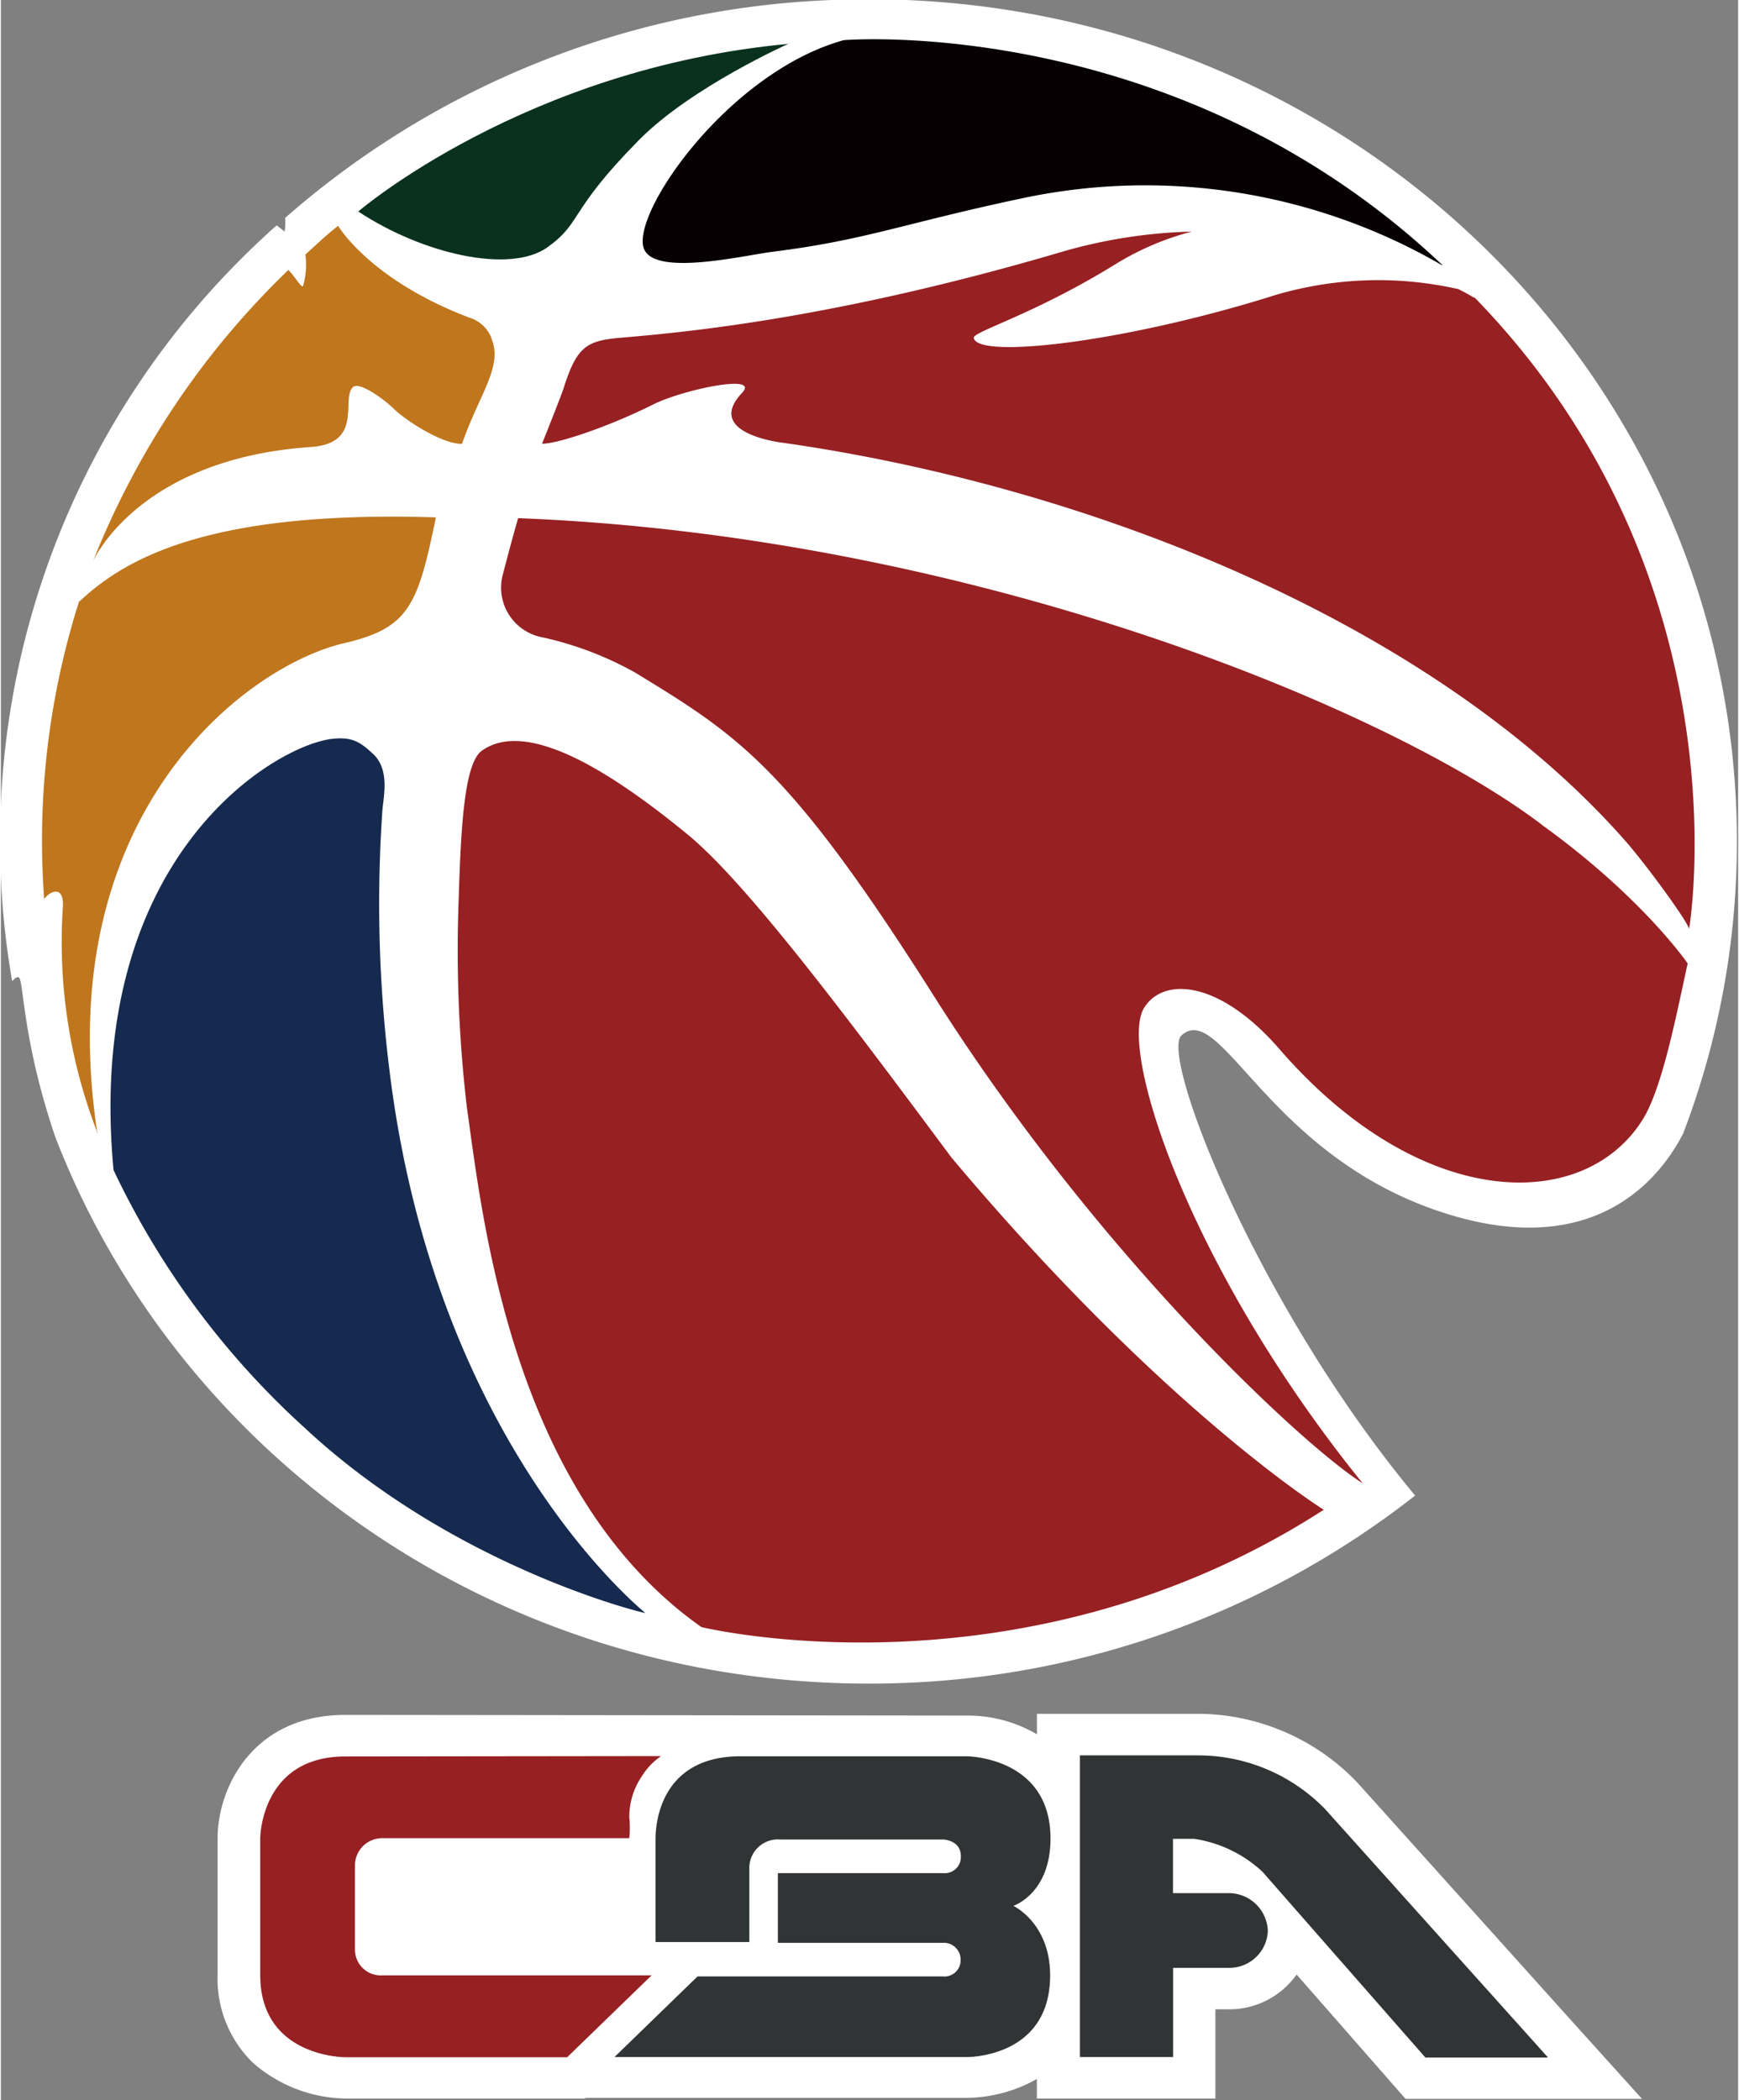 <svg height="347.513" viewBox="0 0 103.241 124.806" width="287.759" xmlns="http://www.w3.org/2000/svg"><rect x="0" y="0" width="103.241" height="124.806" fill="#808080" stroke="none"/><g stroke-width=".265" transform="matrix(2.195 0 0 2.195 -268.873 -252.565)"><path d="m165.252 170.036-6.043-6.72a5.995 5.995 0 0 0 -4.289-1.852h-4.376v.556a3.704 3.704 0 0 0 -1.881-.508l-16.841-.018c-2.532 0-3.458 1.995-3.461 3.334v3.704a3.175 3.175 0 0 0 .939 2.365 3.889 3.889 0 0 0 2.535.984h6.472l.016-.018h10.319a3.953 3.953 0 0 0 1.9-.511v.529h4.834v-2.416h.394a2.225 2.225 0 0 0 1.804-.942l2.603 2.971.347.397h6.403z" fill="#fff"/><path d="m154.933 162.59a4.794 4.794 0 0 1 3.418 1.46l6.03 6.72h-3.321l-4.408-5.027a3.469 3.469 0 0 0 -1.852-.894h-.572v1.471h1.54a1.058 1.058 0 0 1 1.027 1.027 1.04 1.04 0 0 1 -1.027.995h-1.537v2.416h-2.524v-8.168z" fill="#313435"/><path d="m131.822 162.619c-2.299 0-2.307 2.215-2.307 2.215v3.704c0 2.238 2.312 2.225 2.312 2.225h5.998l2.286-2.217h-7.295a.698.698 0 0 1 -.736-.722v-2.225a.738.738 0 0 1 .757-.767h6.67a2.895 2.895 0 0 0 0-.572 1.947 1.947 0 0 1 .333-1.093 1.81 1.81 0 0 1 .529-.558z" fill="#972023"/><path d="m149.911 166.662s1-.331 1-1.82c0-2.223-2.278-2.228-2.278-2.228h-6.109c-2.31 0-2.302 2.051-2.307 2.228v2.802h2.54v-2.027a.773.773 0 0 1 .841-.749h4.419s.466.021.466.445a.434.434 0 0 1 -.455.466h-4.498v1.886h4.466a.455.455 0 0 1 .482.468.439.439 0 0 1 -.482.442h-6.641l-2.249 2.183h9.525s2.27.042 2.27-2.212c0-1.421-1-1.884-1-1.884" fill="#313435"/><path d="m145.98 115.047a23.812 23.812 0 0 0 -15.793 5.919 1.244 1.244 0 0 1 -.013.368s-.151-.124-.214-.167c-.079.071-.14.116-.228.204a22.259 22.259 0 0 0 -6.935 20.249c.04-.013.103-.119.177-.095.14.042.09 1.68 1 4.344 3.35 8.631 11.935 14.777 22.008 14.777a23.879 23.879 0 0 0 14.801-5.091c-4.268-5.128-6.924-11.922-6.324-12.459 1.058-.945 2.302 3.143 6.879 4.731 4.313 1.495 6.112-.923 6.702-2.074a22.124 22.124 0 0 0 1.455-7.908c0-12.592-10.525-22.802-23.508-22.802" fill="#fff"/><path d="m161.524 122.252a16.005 16.005 0 0 0 -11.377-1.82c-3.204.677-4.233 1.132-6.75 1.447-.765.095-3.156.669-3.485-.061-.41-.908 2.244-4.789 5.4-5.667 0 0 8.977-.751 16.206 6.085" fill="#060002"/><path d="m143.837 116.24s-2.646 1.177-4.064 2.611c-1.937 1.961-1.521 2.217-2.484 2.91-1.019.722-3.379.18-5.12-.971 0 0 4.516-3.884 11.665-4.54" fill="#09311e"/><path d="m132.827 136.957c.032-.347.191-1.058-.249-1.474-.352-.325-.561-.476-1.114-.415-1.545.172-6.712 3.194-5.921 11.673a22.259 22.259 0 0 0 5.183 6.988c4.075 3.794 9.226 5.027 9.215 5.006-.011-.021-5.67-4.498-6.924-14.668a36.629 36.629 0 0 1 -.191-7.112" fill="#152a4e"/><path d="m158.323 155.949s-4.334-2.688-10.094-9.546c-2.799-3.765-5.538-7.429-7.144-8.747-1.913-1.569-4.307-3.175-5.572-2.265-.463.333-.564 1.992-.624 3.995a36.412 36.412 0 0 0 .22 5.649c.423 3 1.206 10.451 6.35 14.081 0 0 8.649 2.117 16.849-3.175" fill="#972023"/><path d="m162.384 123.128s-.151-.095-.426-.235a9.811 9.811 0 0 0 -5.202.235c-3.95 1.217-7.829 1.656-7.922 1.085-.029-.172 1.625-.627 3.86-2.011a7.572 7.572 0 0 1 2.043-.868 13.843 13.843 0 0 0 -3.453.529c-6.395 1.892-10.583 2.22-12.031 2.347-.9.079-1.169.241-1.521 1.355-.087.265-.468 1.212-.587 1.513.458 0 1.879-.497 2.998-1.058.794-.402 2.929-.857 2.416-.318-1.058 1.124 1.143 1.355 1.146 1.355 8.395 1.204 17.621 4.927 22.767 10.771.503.569 1.614 2.069 1.73 2.381 0 0 1.614-9.469-5.821-17.103m1.834 14.287c-4.186-3.175-15.478-7.824-27.715-8.3 0-.024-.265.929-.405 1.484a1.368 1.368 0 0 0 1.04 1.738 9.125 9.125 0 0 1 2.524.955c2.831 1.725 4.18 2.574 8.112 8.787 4.44 7.011 9.967 12.136 11.594 13.168-4.696-5.802-6.636-11.755-5.916-12.88.529-.841 2.045-.738 3.662 1.124 3.818 4.405 8.236 4.448 9.829 1.913.529-.839.905-2.786 1.222-4.233 0 0-1.212-1.781-3.942-3.749" fill="#972023"/><path d="m124.604 131.367a21.407 21.407 0 0 0 -.939 8.033c.22-.265.529-.318.508.198a14.287 14.287 0 0 0 .915 6.085v.013.013l.018.042c-1.299-8.52 3.924-12.636 6.702-13.279 1.744-.407 1.976-1.035 2.463-3.4-6.268-.201-8.483 1.172-9.678 2.302m11.187-7.144a.934.934 0 0 0 -.611-.569c-2.686-1.021-3.545-2.482-3.545-2.482-.325.251-.574.495-.886.775a2.058 2.058 0 0 1 -.066.86c-.05.037-.204-.241-.394-.442a22.344 22.344 0 0 0 -3.069 3.659 22.611 22.611 0 0 0 -2.223 4.233s1.204-2.778 5.903-3.098c1.447-.101.794-1.323 1.143-1.627.177-.146.844.339 1.119.611s1.281.942 1.828.931c.46-1.339 1.119-2.095.794-2.855" fill="#bf761d"/></g></svg>